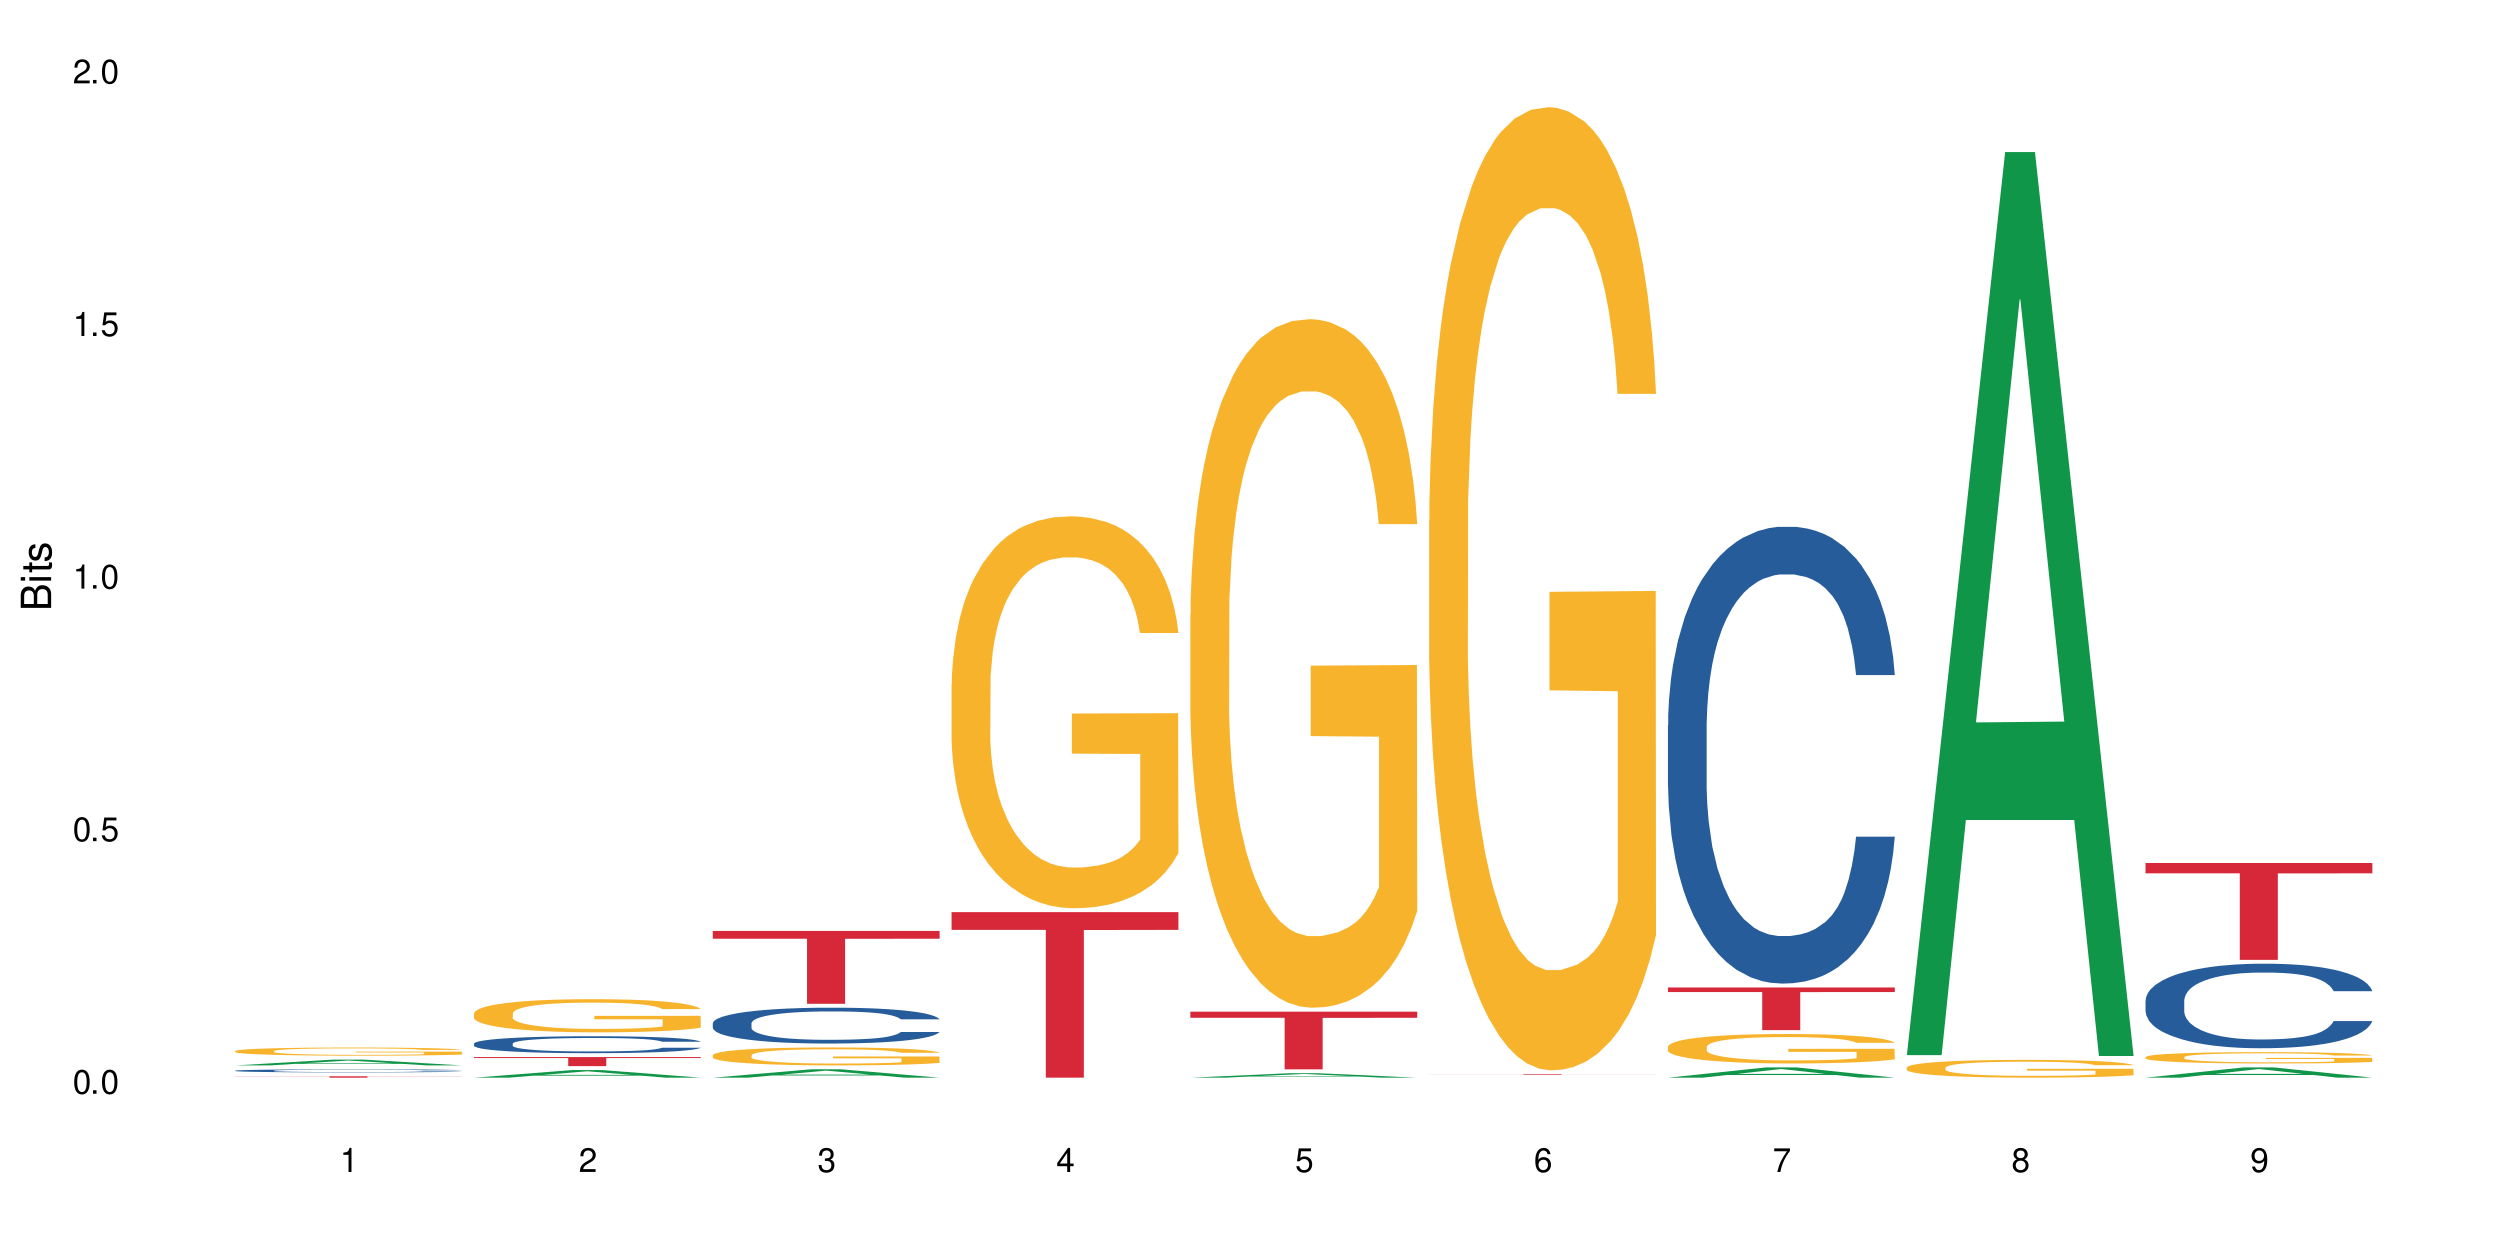 <?xml version="1.0" encoding="UTF-8"?>
<svg xmlns="http://www.w3.org/2000/svg" xmlns:xlink="http://www.w3.org/1999/xlink" width="720" height="360" viewBox="0 0 720 360">
<defs>
<g>
<g id="glyph-0-0">
</g>
<g id="glyph-0-1">
<path d="M 2.641 -6.938 C 2 -6.938 1.422 -6.656 1.078 -6.172 C 0.641 -5.562 0.406 -4.641 0.406 -3.359 C 0.406 -1.016 1.188 0.219 2.641 0.219 C 4.078 0.219 4.859 -1.016 4.859 -3.297 C 4.859 -4.641 4.656 -5.547 4.203 -6.172 C 3.844 -6.656 3.281 -6.938 2.641 -6.938 Z M 2.641 -6.188 C 3.547 -6.188 4 -5.25 4 -3.375 C 4 -1.406 3.562 -0.484 2.625 -0.484 C 1.734 -0.484 1.281 -1.438 1.281 -3.344 C 1.281 -5.25 1.734 -6.188 2.641 -6.188 Z M 2.641 -6.188 "/>
</g>
<g id="glyph-0-2">
<path d="M 1.828 -1 L 0.828 -1 L 0.828 0 L 1.828 0 Z M 1.828 -1 "/>
</g>
<g id="glyph-0-3">
<path d="M 4.562 -6.797 L 1.062 -6.797 L 0.547 -3.094 L 1.328 -3.094 C 1.719 -3.562 2.047 -3.734 2.578 -3.734 C 3.484 -3.734 4.062 -3.109 4.062 -2.094 C 4.062 -1.125 3.484 -0.531 2.578 -0.531 C 1.828 -0.531 1.375 -0.906 1.188 -1.672 L 0.328 -1.672 C 0.453 -1.109 0.547 -0.844 0.75 -0.594 C 1.125 -0.078 1.828 0.219 2.594 0.219 C 3.969 0.219 4.922 -0.781 4.922 -2.219 C 4.922 -3.562 4.031 -4.484 2.719 -4.484 C 2.25 -4.484 1.859 -4.359 1.469 -4.062 L 1.734 -5.969 L 4.562 -5.969 Z M 4.562 -6.797 "/>
</g>
<g id="glyph-0-4">
<path d="M 2.484 -4.938 L 2.484 0 L 3.328 0 L 3.328 -6.938 L 2.766 -6.938 C 2.469 -5.875 2.281 -5.734 0.984 -5.562 L 0.984 -4.938 Z M 2.484 -4.938 "/>
</g>
<g id="glyph-0-5">
<path d="M 4.859 -0.828 L 1.281 -0.828 C 1.359 -1.406 1.672 -1.781 2.5 -2.281 L 3.469 -2.828 C 4.406 -3.344 4.906 -4.062 4.906 -4.906 C 4.906 -5.484 4.672 -6.031 4.266 -6.406 C 3.859 -6.766 3.375 -6.938 2.719 -6.938 C 1.859 -6.938 1.219 -6.625 0.844 -6.031 C 0.609 -5.672 0.5 -5.234 0.484 -4.531 L 1.328 -4.531 C 1.359 -5.016 1.406 -5.281 1.531 -5.516 C 1.75 -5.938 2.188 -6.203 2.703 -6.203 C 3.469 -6.203 4.031 -5.641 4.031 -4.891 C 4.031 -4.344 3.719 -3.859 3.125 -3.516 L 2.234 -3 C 0.812 -2.172 0.406 -1.531 0.328 -0.016 L 4.859 -0.016 Z M 4.859 -0.828 "/>
</g>
<g id="glyph-0-6">
<path d="M 2.125 -3.188 L 2.578 -3.188 C 3.5 -3.188 3.984 -2.766 3.984 -1.922 C 3.984 -1.062 3.469 -0.531 2.594 -0.531 C 1.656 -0.531 1.203 -1 1.156 -2.016 L 0.312 -2.016 C 0.344 -1.453 0.438 -1.094 0.609 -0.781 C 0.953 -0.109 1.625 0.219 2.547 0.219 C 3.953 0.219 4.859 -0.625 4.859 -1.938 C 4.859 -2.828 4.516 -3.297 3.703 -3.594 C 4.344 -3.844 4.656 -4.328 4.656 -5.031 C 4.656 -6.219 3.875 -6.938 2.578 -6.938 C 1.203 -6.938 0.484 -6.172 0.453 -4.703 L 1.297 -4.703 C 1.312 -5.125 1.344 -5.359 1.453 -5.578 C 1.641 -5.969 2.062 -6.203 2.594 -6.203 C 3.344 -6.203 3.797 -5.75 3.797 -5 C 3.797 -4.516 3.609 -4.219 3.25 -4.047 C 3.016 -3.953 2.703 -3.922 2.125 -3.906 Z M 2.125 -3.188 "/>
</g>
<g id="glyph-0-7">
<path d="M 3.141 -1.672 L 3.141 0 L 3.984 0 L 3.984 -1.672 L 4.984 -1.672 L 4.984 -2.438 L 3.984 -2.438 L 3.984 -6.938 L 3.359 -6.938 L 0.266 -2.578 L 0.266 -1.672 Z M 3.141 -2.438 L 1 -2.438 L 3.141 -5.5 Z M 3.141 -2.438 "/>
</g>
<g id="glyph-0-8">
<path d="M 4.781 -5.125 C 4.609 -6.266 3.891 -6.938 2.844 -6.938 C 2.094 -6.938 1.422 -6.578 1.031 -5.953 C 0.594 -5.266 0.406 -4.422 0.406 -3.172 C 0.406 -2 0.578 -1.25 0.984 -0.641 C 1.359 -0.078 1.953 0.219 2.703 0.219 C 3.984 0.219 4.922 -0.75 4.922 -2.094 C 4.922 -3.375 4.062 -4.281 2.844 -4.281 C 2.172 -4.281 1.641 -4.031 1.281 -3.516 C 1.281 -5.234 1.828 -6.188 2.797 -6.188 C 3.391 -6.188 3.797 -5.797 3.938 -5.125 Z M 2.734 -3.531 C 3.547 -3.531 4.062 -2.953 4.062 -2.031 C 4.062 -1.156 3.484 -0.531 2.703 -0.531 C 1.922 -0.531 1.328 -1.188 1.328 -2.078 C 1.328 -2.938 1.906 -3.531 2.734 -3.531 Z M 2.734 -3.531 "/>
</g>
<g id="glyph-0-9">
<path d="M 4.984 -6.797 L 0.438 -6.797 L 0.438 -5.969 L 4.109 -5.969 C 2.5 -3.656 1.828 -2.234 1.328 0 L 2.219 0 C 2.594 -2.172 3.453 -4.047 4.984 -6.094 Z M 4.984 -6.797 "/>
</g>
<g id="glyph-0-10">
<path d="M 3.75 -3.656 C 4.469 -4.094 4.688 -4.438 4.688 -5.078 C 4.688 -6.172 3.844 -6.938 2.641 -6.938 C 1.438 -6.938 0.594 -6.172 0.594 -5.094 C 0.594 -4.438 0.812 -4.094 1.516 -3.656 C 0.734 -3.266 0.359 -2.703 0.359 -1.922 C 0.359 -0.656 1.281 0.219 2.641 0.219 C 3.984 0.219 4.922 -0.656 4.922 -1.922 C 4.922 -2.703 4.531 -3.266 3.75 -3.656 Z M 2.641 -6.188 C 3.359 -6.188 3.812 -5.75 3.812 -5.062 C 3.812 -4.406 3.344 -3.984 2.641 -3.984 C 1.922 -3.984 1.453 -4.406 1.453 -5.078 C 1.453 -5.75 1.922 -6.188 2.641 -6.188 Z M 2.641 -3.266 C 3.484 -3.266 4.062 -2.719 4.062 -1.906 C 4.062 -1.078 3.484 -0.531 2.625 -0.531 C 1.797 -0.531 1.219 -1.094 1.219 -1.906 C 1.219 -2.719 1.781 -3.266 2.641 -3.266 Z M 2.641 -3.266 "/>
</g>
<g id="glyph-0-11">
<path d="M 0.516 -1.578 C 0.672 -0.453 1.406 0.219 2.438 0.219 C 3.188 0.219 3.859 -0.141 4.266 -0.766 C 4.688 -1.453 4.891 -2.297 4.891 -3.547 C 4.891 -4.719 4.703 -5.453 4.312 -6.078 C 3.938 -6.641 3.344 -6.938 2.594 -6.938 C 1.297 -6.938 0.359 -5.969 0.359 -4.625 C 0.359 -3.344 1.234 -2.453 2.453 -2.453 C 3.094 -2.453 3.578 -2.672 4.016 -3.203 C 4 -1.484 3.469 -0.531 2.5 -0.531 C 1.906 -0.531 1.484 -0.906 1.359 -1.578 Z M 2.578 -6.203 C 3.375 -6.203 3.969 -5.531 3.969 -4.641 C 3.969 -3.797 3.391 -3.188 2.547 -3.188 C 1.734 -3.188 1.234 -3.766 1.234 -4.688 C 1.234 -5.562 1.797 -6.203 2.578 -6.203 Z M 2.578 -6.203 "/>
</g>
<g id="glyph-1-0">
</g>
<g id="glyph-1-1">
<path d="M 0 -0.953 L 0 -4.891 C 0 -5.719 -0.234 -6.344 -0.734 -6.797 C -1.188 -7.234 -1.812 -7.469 -2.5 -7.469 C -3.547 -7.469 -4.188 -7 -4.625 -5.875 C -4.984 -6.688 -5.625 -7.094 -6.531 -7.094 C -7.172 -7.094 -7.734 -6.859 -8.141 -6.391 C -8.562 -5.922 -8.75 -5.344 -8.75 -4.5 L -8.75 -0.953 Z M -4.984 -2.062 L -7.766 -2.062 L -7.766 -4.219 C -7.766 -4.844 -7.688 -5.203 -7.453 -5.5 C -7.219 -5.812 -6.859 -5.969 -6.375 -5.969 C -5.891 -5.969 -5.531 -5.812 -5.297 -5.5 C -5.062 -5.203 -4.984 -4.844 -4.984 -4.219 Z M -0.984 -2.062 L -4 -2.062 L -4 -4.781 C -4 -5.766 -3.438 -6.359 -2.484 -6.359 C -1.547 -6.359 -0.984 -5.766 -0.984 -4.781 Z M -0.984 -2.062 "/>
</g>
<g id="glyph-1-2">
<path d="M -6.281 -1.797 L -6.281 -0.797 L 0 -0.797 L 0 -1.797 Z M -8.75 -1.797 L -8.75 -0.797 L -7.484 -0.797 L -7.484 -1.797 Z M -8.75 -1.797 "/>
</g>
<g id="glyph-1-3">
<path d="M -6.281 -3.047 L -6.281 -2.016 L -8.016 -2.016 L -8.016 -1.016 L -6.281 -1.016 L -6.281 -0.172 L -5.469 -0.172 L -5.469 -1.016 L -0.719 -1.016 C -0.078 -1.016 0.281 -1.453 0.281 -2.234 C 0.281 -2.5 0.25 -2.719 0.188 -3.047 L -0.641 -3.047 C -0.609 -2.906 -0.594 -2.766 -0.594 -2.562 C -0.594 -2.141 -0.719 -2.016 -1.156 -2.016 L -5.469 -2.016 L -5.469 -3.047 Z M -6.281 -3.047 "/>
</g>
<g id="glyph-1-4">
<path d="M -4.531 -5.25 C -5.766 -5.25 -6.469 -4.422 -6.469 -2.969 C -6.469 -1.516 -5.719 -0.562 -4.547 -0.562 C -3.562 -0.562 -3.094 -1.062 -2.734 -2.562 L -2.516 -3.484 C -2.344 -4.188 -2.094 -4.469 -1.641 -4.469 C -1.047 -4.469 -0.641 -3.875 -0.641 -3 C -0.641 -2.453 -0.797 -2 -1.062 -1.75 C -1.25 -1.594 -1.422 -1.531 -1.875 -1.469 L -1.875 -0.406 C -0.422 -0.453 0.281 -1.266 0.281 -2.922 C 0.281 -4.5 -0.5 -5.516 -1.719 -5.516 C -2.656 -5.516 -3.172 -4.984 -3.469 -3.734 L -3.703 -2.766 C -3.891 -1.953 -4.156 -1.609 -4.594 -1.609 C -5.188 -1.609 -5.547 -2.125 -5.547 -2.938 C -5.547 -3.75 -5.203 -4.172 -4.531 -4.203 Z M -4.531 -5.25 "/>
</g>
</g>
</defs>
<rect x="-72" y="-36" width="864" height="432" fill="rgb(100%, 100%, 100%)" fill-opacity="1"/>
<path fill-rule="nonzero" fill="rgb(6.275%, 58.824%, 28.235%)" fill-opacity="1" d="M 67.73 306.84 L 67.801 306.84 L 96.07 305.16 L 104.656 305.16 L 133.066 306.844 L 123.082 306.844 L 115.965 306.402 L 84.762 306.402 L 77.781 306.84 L 67.73 306.84 L 87.766 306.223 L 113.102 306.219 L 100.469 305.438 L 100.328 305.434 L 100.188 305.438 L 87.695 306.219 L 87.766 306.223 Z M 67.73 306.84 "/>
<path fill-rule="nonzero" fill="rgb(14.51%, 36.078%, 60%)" fill-opacity="1" d="M 67.73 308.352 L 67.812 308.348 L 67.812 308.328 L 68.051 308.297 L 68.605 308.262 L 69.164 308.234 L 70.598 308.184 L 72.59 308.141 L 74.664 308.105 L 76.176 308.082 L 77.531 308.066 L 80.637 308.035 L 82.629 308.02 L 84.781 308.008 L 87.41 307.992 L 89.324 307.984 L 93.625 307.973 L 96.812 307.969 L 99.281 307.965 L 104.621 307.965 L 107.809 307.969 L 110.117 307.973 L 112.668 307.977 L 114.82 307.984 L 118.562 308.004 L 121.91 308.027 L 123.426 308.039 L 125.816 308.062 L 127.648 308.09 L 128.922 308.109 L 130.355 308.141 L 131.629 308.176 L 132.586 308.219 L 133.066 308.25 L 121.91 308.25 L 121.352 308.219 L 120.715 308.195 L 119.52 308.16 L 118.324 308.137 L 116.652 308.113 L 115.137 308.098 L 113.066 308.082 L 111.234 308.074 L 109.32 308.066 L 107.488 308.062 L 103.984 308.059 L 98.406 308.059 L 95.297 308.066 L 93.625 308.07 L 91.234 308.082 L 89.562 308.094 L 87.57 308.109 L 86.215 308.121 L 84.543 308.145 L 83.348 308.16 L 81.992 308.188 L 81.195 308.207 L 80.48 308.23 L 79.84 308.258 L 79.363 308.285 L 79.043 308.316 L 78.887 308.344 L 78.887 308.473 L 79.043 308.5 L 79.441 308.535 L 80.48 308.582 L 81.992 308.625 L 83.746 308.66 L 85.418 308.684 L 86.375 308.695 L 87.648 308.707 L 89.641 308.727 L 92.512 308.742 L 94.184 308.746 L 96.734 308.754 L 99.363 308.758 L 102.867 308.758 L 105.977 308.754 L 108.047 308.75 L 110.199 308.742 L 113.145 308.73 L 114.98 308.719 L 116.57 308.703 L 117.766 308.688 L 119.758 308.648 L 120.715 308.621 L 121.434 308.594 L 121.91 308.566 L 133.066 308.566 L 132.586 308.598 L 131.871 308.629 L 131.152 308.652 L 130.039 308.68 L 128.762 308.707 L 126.93 308.734 L 125.418 308.754 L 123.426 308.773 L 121.59 308.789 L 119.602 308.801 L 116.652 308.816 L 114.738 308.824 L 112.668 308.832 L 110.199 308.84 L 107.09 308.844 L 103.746 308.848 L 97.289 308.848 L 94.82 308.844 L 91.555 308.836 L 87.492 308.824 L 84.543 308.809 L 82.23 308.793 L 80.238 308.777 L 78.008 308.754 L 75.141 308.719 L 73.387 308.691 L 72.191 308.668 L 70.84 308.637 L 69.883 308.609 L 68.766 308.562 L 67.969 308.504 L 67.73 308.461 Z M 67.73 308.352 "/>
<path fill-rule="nonzero" fill="rgb(96.863%, 70.196%, 16.863%)" fill-opacity="1" d="M 67.73 302.695 L 67.812 302.691 L 67.812 302.648 L 68.129 302.551 L 68.926 302.418 L 69.961 302.309 L 71.078 302.223 L 71.793 302.18 L 72.988 302.113 L 74.023 302.066 L 76.656 301.973 L 80 301.879 L 81.832 301.844 L 83.906 301.805 L 86.852 301.766 L 88.207 301.75 L 92.352 301.715 L 97.051 301.695 L 102.23 301.688 L 104.621 301.691 L 107.887 301.699 L 112.348 301.723 L 114.898 301.742 L 116.891 301.766 L 118.961 301.793 L 121.512 301.836 L 123.902 301.887 L 125.816 301.938 L 127.727 302.004 L 129.32 302.07 L 130.676 302.148 L 131.871 302.238 L 132.586 302.312 L 133.066 302.387 L 121.988 302.387 L 121.352 302.312 L 120.637 302.254 L 119.441 302.184 L 118.246 302.133 L 117.051 302.09 L 114.82 302.035 L 112.906 302 L 110.516 301.973 L 108.207 301.953 L 105.578 301.938 L 103.984 301.934 L 99.762 301.934 L 95.938 301.949 L 93.707 301.965 L 92.113 301.984 L 89.879 302.016 L 88.527 302.043 L 87.73 302.059 L 85.34 302.125 L 83.746 302.184 L 82.871 302.227 L 81.754 302.289 L 80.957 302.348 L 80.082 302.434 L 79.602 302.5 L 78.965 302.645 L 78.887 303.031 L 79.125 303.113 L 79.602 303.199 L 80.238 303.277 L 81.195 303.359 L 82.152 303.422 L 83.824 303.508 L 85.258 303.562 L 86.375 303.598 L 88.527 303.656 L 89.402 303.676 L 91.473 303.715 L 93.625 303.746 L 96.254 303.77 L 98.246 303.781 L 101.434 303.793 L 105.496 303.793 L 110.277 303.781 L 113.305 303.762 L 115.379 303.746 L 116.73 303.73 L 118.406 303.707 L 119.602 303.688 L 120.715 303.664 L 122.07 303.625 L 122.07 303.113 L 102.391 303.109 L 102.391 302.871 L 132.984 302.867 L 133.066 303.707 L 131.391 303.766 L 129.32 303.82 L 127.328 303.863 L 125.258 303.902 L 122.309 303.941 L 119.918 303.969 L 116.254 303.996 L 112.906 304.016 L 109.402 304.031 L 106.293 304.035 L 102.629 304.039 L 99.363 304.035 L 95.855 304.02 L 93.066 304.004 L 90.52 303.984 L 87.969 303.953 L 84.781 303.91 L 82.711 303.871 L 80.559 303.828 L 78.406 303.773 L 76.496 303.715 L 75.219 303.672 L 73.945 303.621 L 72.59 303.555 L 71.316 303.48 L 70.359 303.414 L 69.484 303.34 L 68.848 303.27 L 68.211 303.172 L 67.891 303.098 L 67.73 303.027 Z M 67.73 302.695 "/>
<path fill-rule="nonzero" fill="rgb(83.922%, 15.686%, 22.353%)" fill-opacity="1" d="M 67.73 309.973 L 133.066 309.973 L 133.066 310.016 L 105.836 310.016 L 105.836 310.375 L 94.879 310.375 L 94.879 310.016 L 67.73 310.016 Z M 67.73 309.973 "/>
<path fill-rule="nonzero" fill="rgb(6.275%, 58.824%, 28.235%)" fill-opacity="1" d="M 136.504 310.371 L 136.574 310.371 L 164.844 308.176 L 173.43 308.176 L 201.836 310.375 L 191.855 310.375 L 184.738 309.801 L 153.535 309.801 L 146.555 310.371 L 136.504 310.371 L 156.535 309.562 L 181.875 309.562 L 169.242 308.535 L 169.102 308.535 L 168.961 308.539 L 156.469 309.562 L 156.535 309.562 Z M 136.504 310.371 "/>
<path fill-rule="nonzero" fill="rgb(14.51%, 36.078%, 60%)" fill-opacity="1" d="M 136.504 300.562 L 136.582 300.555 L 136.582 300.449 L 136.824 300.281 L 137.379 300.066 L 137.938 299.918 L 139.371 299.656 L 141.363 299.402 L 143.434 299.203 L 144.949 299.09 L 146.305 299 L 149.41 298.836 L 151.402 298.75 L 153.555 298.676 L 156.184 298.598 L 158.098 298.555 L 162.398 298.48 L 165.586 298.449 L 168.055 298.438 L 173.395 298.438 L 176.582 298.457 L 178.891 298.477 L 181.441 298.512 L 183.594 298.555 L 187.336 298.652 L 190.684 298.777 L 192.195 298.848 L 194.586 298.988 L 196.418 299.121 L 197.695 299.234 L 199.129 299.402 L 200.402 299.602 L 201.359 299.828 L 201.836 300.02 L 190.684 300.02 L 190.125 299.844 L 189.488 299.703 L 188.293 299.523 L 187.098 299.391 L 185.426 299.262 L 183.91 299.18 L 181.84 299.094 L 180.008 299.039 L 178.094 299 L 176.262 298.973 L 172.758 298.945 L 168.691 298.945 L 167.18 298.957 L 164.07 298.992 L 162.398 299.023 L 160.008 299.086 L 158.336 299.141 L 156.344 299.23 L 154.988 299.309 L 153.316 299.422 L 152.121 299.527 L 150.766 299.672 L 149.969 299.785 L 149.25 299.91 L 148.613 300.059 L 148.137 300.215 L 147.816 300.379 L 147.66 300.539 L 147.66 301.23 L 147.816 301.391 L 148.215 301.578 L 149.25 301.852 L 150.766 302.086 L 152.52 302.273 L 154.191 302.406 L 155.148 302.469 L 156.422 302.543 L 158.414 302.633 L 161.281 302.719 L 162.957 302.754 L 165.504 302.793 L 168.137 302.809 L 171.641 302.809 L 174.746 302.793 L 176.82 302.77 L 178.973 302.734 L 181.918 302.656 L 183.75 302.586 L 185.344 302.5 L 186.539 302.418 L 187.336 302.344 L 188.531 302.207 L 189.488 302.055 L 190.203 301.898 L 190.684 301.746 L 201.836 301.746 L 201.359 301.926 L 200.645 302.102 L 199.926 302.23 L 198.809 302.387 L 197.535 302.523 L 195.703 302.68 L 194.188 302.781 L 192.195 302.895 L 190.363 302.98 L 188.371 303.055 L 185.426 303.145 L 183.512 303.188 L 181.441 303.23 L 178.973 303.266 L 175.863 303.297 L 172.516 303.312 L 169.41 303.316 L 166.062 303.309 L 163.594 303.293 L 160.328 303.25 L 156.262 303.172 L 153.316 303.086 L 151.004 303 L 149.012 302.91 L 146.781 302.793 L 143.914 302.594 L 142.16 302.445 L 140.965 302.32 L 139.609 302.145 L 138.656 301.988 L 137.539 301.738 L 136.742 301.422 L 136.504 301.176 Z M 136.504 300.562 "/>
<path fill-rule="nonzero" fill="rgb(96.863%, 70.196%, 16.863%)" fill-opacity="1" d="M 136.504 291.855 L 136.582 291.844 L 136.582 291.672 L 136.902 291.277 L 137.699 290.738 L 138.734 290.293 L 139.852 289.941 L 140.566 289.758 L 141.762 289.496 L 142.797 289.305 L 145.426 288.914 L 148.773 288.547 L 150.605 288.391 L 152.68 288.242 L 155.625 288.074 L 156.98 288.016 L 161.125 287.875 L 165.824 287.789 L 171.004 287.762 L 173.395 287.77 L 176.66 287.805 L 181.121 287.902 L 183.672 287.988 L 185.664 288.074 L 187.734 288.188 L 190.285 288.363 L 192.676 288.574 L 194.586 288.781 L 196.5 289.043 L 198.094 289.324 L 199.449 289.629 L 200.645 289.996 L 201.359 290.301 L 201.836 290.605 L 190.762 290.605 L 190.125 290.301 L 189.41 290.066 L 188.215 289.777 L 187.02 289.566 L 185.824 289.402 L 183.594 289.176 L 181.68 289.035 L 179.289 288.914 L 176.98 288.836 L 174.348 288.781 L 172.758 288.766 L 168.535 288.766 L 164.707 288.824 L 162.477 288.895 L 160.883 288.965 L 158.652 289.098 L 157.301 289.203 L 156.504 289.27 L 154.113 289.543 L 152.52 289.785 L 151.641 289.953 L 150.527 290.215 L 149.73 290.449 L 148.852 290.797 L 148.375 291.059 L 147.738 291.652 L 147.66 293.223 L 147.898 293.555 L 148.375 293.914 L 149.012 294.227 L 149.969 294.559 L 150.926 294.812 L 152.598 295.152 L 154.031 295.379 L 155.148 295.527 L 157.301 295.762 L 158.176 295.84 L 160.246 295.996 L 162.398 296.121 L 165.027 296.223 L 167.02 296.277 L 170.207 296.32 L 174.27 296.32 L 179.051 296.27 L 182.078 296.199 L 184.148 296.129 L 185.504 296.066 L 187.176 295.973 L 188.371 295.883 L 189.488 295.789 L 190.844 295.641 L 190.844 293.555 L 171.164 293.547 L 171.164 292.57 L 201.758 292.559 L 201.836 295.973 L 200.164 296.207 L 198.094 296.434 L 196.102 296.609 L 194.031 296.758 L 191.082 296.922 L 188.691 297.027 L 185.027 297.148 L 181.68 297.227 L 178.176 297.281 L 175.066 297.305 L 171.402 297.316 L 168.137 297.297 L 164.629 297.246 L 161.84 297.176 L 159.289 297.09 L 156.742 296.977 L 153.555 296.793 L 151.484 296.645 L 149.332 296.461 L 147.18 296.242 L 145.27 296.008 L 143.992 295.824 L 142.719 295.613 L 141.363 295.352 L 140.09 295.055 L 139.133 294.785 L 138.258 294.48 L 137.617 294.191 L 136.98 293.801 L 136.664 293.484 L 136.504 293.215 Z M 136.504 291.855 "/>
<path fill-rule="nonzero" fill="rgb(83.922%, 15.686%, 22.353%)" fill-opacity="1" d="M 136.504 304.441 L 201.836 304.441 L 201.836 304.719 L 174.609 304.723 L 174.609 307.055 L 163.652 307.055 L 163.652 304.727 L 163.496 304.719 L 136.504 304.719 Z M 136.504 304.441 "/>
<path fill-rule="nonzero" fill="rgb(6.275%, 58.824%, 28.235%)" fill-opacity="1" d="M 205.277 310.371 L 205.348 310.371 L 233.617 307.957 L 242.203 307.957 L 270.609 310.375 L 260.629 310.375 L 253.508 309.742 L 222.309 309.742 L 215.328 310.371 L 205.277 310.371 L 225.309 309.48 L 250.648 309.48 L 238.012 308.352 L 237.875 308.352 L 237.734 308.355 L 225.238 309.48 L 225.309 309.48 Z M 205.277 310.371 "/>
<path fill-rule="nonzero" fill="rgb(14.51%, 36.078%, 60%)" fill-opacity="1" d="M 205.277 294.707 L 205.355 294.699 L 205.355 294.473 L 205.594 294.113 L 206.152 293.66 L 206.711 293.352 L 208.145 292.793 L 210.137 292.258 L 212.207 291.84 L 213.723 291.598 L 215.078 291.406 L 218.184 291.059 L 220.176 290.879 L 222.328 290.719 L 224.957 290.559 L 226.867 290.465 L 231.172 290.312 L 234.359 290.246 L 236.828 290.219 L 242.168 290.219 L 245.352 290.258 L 247.664 290.305 L 250.215 290.379 L 252.363 290.465 L 256.109 290.672 L 259.457 290.938 L 260.969 291.086 L 263.359 291.379 L 265.191 291.664 L 266.469 291.906 L 267.902 292.258 L 269.176 292.68 L 270.133 293.164 L 270.609 293.566 L 259.457 293.566 L 258.898 293.191 L 258.262 292.898 L 257.066 292.512 L 255.871 292.238 L 254.195 291.965 L 252.684 291.785 L 250.613 291.605 L 248.777 291.492 L 246.867 291.406 L 245.035 291.352 L 241.527 291.293 L 237.465 291.293 L 235.953 291.312 L 232.844 291.391 L 231.172 291.453 L 228.781 291.586 L 227.109 291.711 L 225.117 291.898 L 223.762 292.059 L 222.09 292.305 L 220.895 292.52 L 219.539 292.832 L 218.742 293.066 L 218.023 293.332 L 217.387 293.645 L 216.91 293.973 L 216.59 294.32 L 216.43 294.66 L 216.43 296.125 L 216.59 296.465 L 216.988 296.859 L 218.023 297.434 L 219.539 297.934 L 221.293 298.332 L 222.965 298.613 L 223.922 298.746 L 225.195 298.898 L 227.188 299.086 L 230.055 299.273 L 231.73 299.348 L 234.277 299.426 L 236.906 299.461 L 240.414 299.461 L 243.52 299.426 L 245.594 299.379 L 247.742 299.301 L 250.691 299.141 L 252.523 298.992 L 254.117 298.812 L 255.312 298.633 L 256.109 298.48 L 257.305 298.188 L 258.262 297.867 L 258.977 297.539 L 259.457 297.219 L 270.609 297.219 L 270.133 297.594 L 269.414 297.965 L 268.699 298.238 L 267.582 298.566 L 266.309 298.859 L 264.477 299.188 L 262.961 299.406 L 260.969 299.641 L 259.137 299.82 L 257.145 299.98 L 254.195 300.172 L 252.285 300.266 L 250.215 300.348 L 247.742 300.426 L 244.637 300.492 L 241.289 300.527 L 238.184 300.539 L 234.836 300.52 L 232.367 300.48 L 229.098 300.395 L 225.035 300.227 L 222.09 300.047 L 219.777 299.867 L 217.785 299.68 L 215.555 299.426 L 212.688 299.012 L 210.934 298.688 L 209.738 298.426 L 208.383 298.059 L 207.426 297.727 L 206.312 297.199 L 205.516 296.531 L 205.277 296.012 Z M 205.277 294.707 "/>
<path fill-rule="nonzero" fill="rgb(96.863%, 70.196%, 16.863%)" fill-opacity="1" d="M 205.277 303.875 L 205.355 303.871 L 205.355 303.777 L 205.676 303.566 L 206.473 303.273 L 207.508 303.031 L 208.621 302.844 L 209.34 302.742 L 210.535 302.602 L 211.57 302.496 L 214.199 302.285 L 217.547 302.086 L 219.379 302 L 221.449 301.922 L 224.398 301.832 L 225.754 301.797 L 229.895 301.723 L 234.598 301.676 L 239.777 301.66 L 242.168 301.664 L 245.434 301.684 L 249.895 301.734 L 252.445 301.785 L 254.438 301.832 L 256.508 301.891 L 259.059 301.988 L 261.449 302.102 L 263.359 302.215 L 265.273 302.355 L 266.867 302.508 L 268.219 302.672 L 269.414 302.871 L 270.133 303.035 L 270.609 303.199 L 259.535 303.199 L 258.898 303.035 L 258.18 302.906 L 256.984 302.754 L 255.789 302.641 L 254.594 302.551 L 252.363 302.426 L 250.453 302.352 L 248.062 302.285 L 245.75 302.242 L 243.121 302.215 L 241.527 302.203 L 237.305 302.203 L 233.48 302.238 L 231.25 302.273 L 229.656 302.312 L 227.426 302.383 L 226.07 302.441 L 225.273 302.477 L 222.883 302.625 L 221.293 302.758 L 220.414 302.848 L 219.301 302.988 L 218.504 303.117 L 217.625 303.305 L 217.148 303.445 L 216.512 303.77 L 216.43 304.617 L 216.672 304.797 L 217.148 304.992 L 217.785 305.164 L 218.742 305.34 L 219.699 305.48 L 221.371 305.664 L 222.805 305.785 L 223.922 305.867 L 226.07 305.992 L 226.949 306.035 L 229.02 306.121 L 231.172 306.188 L 233.801 306.246 L 235.793 306.273 L 238.98 306.297 L 243.043 306.297 L 247.824 306.27 L 250.852 306.23 L 252.922 306.191 L 254.277 306.16 L 255.949 306.105 L 257.145 306.059 L 258.262 306.008 L 259.613 305.926 L 259.613 304.797 L 239.934 304.793 L 239.934 304.266 L 270.531 304.258 L 270.609 306.105 L 268.938 306.234 L 266.867 306.359 L 264.875 306.453 L 262.801 306.531 L 259.855 306.621 L 257.465 306.68 L 253.801 306.746 L 250.453 306.789 L 246.945 306.816 L 243.84 306.832 L 240.176 306.836 L 236.906 306.824 L 233.402 306.797 L 230.613 306.758 L 228.062 306.711 L 225.516 306.652 L 222.328 306.551 L 220.254 306.473 L 218.105 306.371 L 215.953 306.254 L 214.039 306.125 L 212.766 306.027 L 211.492 305.914 L 210.137 305.773 L 208.863 305.609 L 207.906 305.465 L 207.027 305.301 L 206.391 305.145 L 205.754 304.93 L 205.438 304.762 L 205.277 304.613 Z M 205.277 303.875 "/>
<path fill-rule="nonzero" fill="rgb(83.922%, 15.686%, 22.353%)" fill-opacity="1" d="M 205.277 268.109 L 270.609 268.109 L 270.609 270.355 L 243.383 270.375 L 243.383 289.098 L 232.426 289.098 L 232.426 270.395 L 232.266 270.355 L 205.277 270.355 Z M 205.277 268.109 "/>
<path fill-rule="nonzero" fill="rgb(96.863%, 70.196%, 16.863%)" fill-opacity="1" d="M 274.051 197.043 L 274.129 196.938 L 274.129 194.879 L 274.449 190.238 L 275.246 183.848 L 276.281 178.59 L 277.395 174.465 L 278.113 172.301 L 279.309 169.207 L 280.344 166.941 L 282.973 162.301 L 286.32 157.973 L 288.152 156.117 L 290.223 154.363 L 293.172 152.406 L 294.527 151.684 L 298.668 150.035 L 303.371 149.004 L 308.547 148.695 L 310.938 148.797 L 314.207 149.207 L 318.668 150.344 L 321.219 151.375 L 323.207 152.406 L 325.281 153.746 L 327.832 155.809 L 330.219 158.281 L 332.133 160.754 L 334.043 163.848 L 335.637 167.145 L 336.992 170.754 L 338.188 175.086 L 338.906 178.691 L 339.383 182.301 L 328.309 182.301 L 327.672 178.691 L 326.953 175.91 L 325.758 172.508 L 324.562 170.031 L 323.367 168.074 L 321.137 165.395 L 319.227 163.746 L 316.836 162.301 L 314.523 161.375 L 311.895 160.754 L 310.301 160.547 L 306.078 160.547 L 302.254 161.27 L 300.023 162.094 L 298.43 162.918 L 296.199 164.465 L 294.844 165.703 L 294.047 166.527 L 291.656 169.723 L 290.062 172.609 L 289.188 174.57 L 288.07 177.66 L 287.273 180.445 L 286.398 184.57 L 285.922 187.66 L 285.285 194.672 L 285.203 213.227 L 285.441 217.145 L 285.922 221.371 L 286.559 225.082 L 287.516 229 L 288.469 231.988 L 290.145 236.012 L 291.578 238.691 L 292.691 240.441 L 294.844 243.227 L 295.723 244.152 L 297.793 246.008 L 299.945 247.453 L 302.574 248.691 L 304.566 249.309 L 307.75 249.824 L 311.816 249.824 L 316.598 249.207 L 319.625 248.379 L 321.695 247.555 L 323.051 246.836 L 324.723 245.699 L 325.918 244.668 L 327.035 243.535 L 328.387 241.781 L 328.387 217.145 L 308.707 217.043 L 308.707 205.496 L 339.305 205.391 L 339.383 245.699 L 337.711 248.484 L 335.637 251.164 L 333.645 253.227 L 331.574 254.977 L 328.625 256.938 L 326.238 258.176 L 322.57 259.617 L 319.227 260.547 L 315.719 261.164 L 312.613 261.473 L 308.945 261.574 L 305.68 261.371 L 302.176 260.75 L 299.387 259.926 L 296.836 258.895 L 294.285 257.555 L 291.102 255.391 L 289.027 253.637 L 286.875 251.473 L 284.727 248.895 L 282.812 246.113 L 281.539 243.949 L 280.266 241.473 L 278.91 238.383 L 277.633 234.875 L 276.68 231.68 L 275.801 228.07 L 275.164 224.672 L 274.527 220.031 L 274.207 216.32 L 274.051 213.125 Z M 274.051 197.043 "/>
<path fill-rule="nonzero" fill="rgb(83.922%, 15.686%, 22.353%)" fill-opacity="1" d="M 274.051 262.699 L 339.383 262.699 L 339.383 267.801 L 312.152 267.848 L 312.152 310.375 L 301.199 310.375 L 301.199 267.891 L 301.039 267.801 L 274.051 267.801 Z M 274.051 262.699 "/>
<path fill-rule="nonzero" fill="rgb(6.275%, 58.824%, 28.235%)" fill-opacity="1" d="M 342.82 310.371 L 342.891 310.371 L 371.16 309.09 L 379.746 309.09 L 408.156 310.375 L 398.176 310.375 L 391.055 310.039 L 359.852 310.039 L 352.875 310.371 L 342.82 310.371 L 362.855 309.898 L 388.191 309.898 L 375.559 309.301 L 375.281 309.301 L 362.785 309.898 L 362.855 309.898 Z M 342.82 310.371 "/>
<path fill-rule="nonzero" fill="rgb(96.863%, 70.196%, 16.863%)" fill-opacity="1" d="M 342.82 176.852 L 342.902 176.672 L 342.902 173.047 L 343.219 164.898 L 344.016 153.668 L 345.051 144.434 L 346.168 137.188 L 346.887 133.383 L 348.082 127.949 L 349.117 123.965 L 351.746 115.816 L 355.094 108.207 L 356.926 104.949 L 358.996 101.871 L 361.945 98.43 L 363.297 97.16 L 367.441 94.262 L 372.141 92.453 L 377.32 91.91 L 379.711 92.09 L 382.977 92.812 L 387.441 94.805 L 389.988 96.617 L 391.98 98.43 L 394.055 100.781 L 396.602 104.406 L 398.992 108.754 L 400.906 113.098 L 402.816 118.531 L 404.41 124.328 L 405.766 130.668 L 406.961 138.273 L 407.68 144.613 L 408.156 150.953 L 397.082 150.953 L 396.445 144.613 L 395.727 139.723 L 394.531 133.746 L 393.336 129.398 L 392.141 125.957 L 389.91 121.25 L 387.996 118.352 L 385.609 115.816 L 383.297 114.188 L 380.668 113.098 L 379.074 112.738 L 374.852 112.738 L 371.027 114.004 L 368.797 115.453 L 367.203 116.902 L 364.973 119.617 L 363.617 121.793 L 362.82 123.242 L 360.43 128.855 L 358.836 133.926 L 357.961 137.367 L 356.844 142.801 L 356.047 147.691 L 355.172 154.938 L 354.695 160.371 L 354.055 172.688 L 353.977 205.285 L 354.215 212.168 L 354.695 219.594 L 355.332 226.113 L 356.285 232.996 L 357.242 238.25 L 358.918 245.312 L 360.352 250.023 L 361.465 253.102 L 363.617 257.992 L 364.492 259.621 L 366.566 262.883 L 368.715 265.418 L 371.344 267.59 L 373.336 268.676 L 376.523 269.582 L 380.59 269.582 L 385.367 268.496 L 388.395 267.047 L 390.469 265.598 L 391.824 264.332 L 393.496 262.336 L 394.691 260.527 L 395.805 258.535 L 397.16 255.457 L 397.16 212.168 L 377.48 211.988 L 377.48 191.703 L 408.074 191.523 L 408.156 262.336 L 406.484 267.227 L 404.41 271.938 L 402.418 275.559 L 400.348 278.637 L 397.398 282.078 L 395.008 284.254 L 391.344 286.789 L 387.996 288.418 L 384.492 289.504 L 381.387 290.047 L 377.719 290.23 L 374.453 289.867 L 370.949 288.781 L 368.16 287.332 L 365.609 285.52 L 363.059 283.168 L 359.871 279.363 L 357.801 276.285 L 355.648 272.48 L 353.5 267.953 L 351.586 263.062 L 350.312 259.258 L 349.035 254.914 L 347.684 249.48 L 346.406 243.32 L 345.449 237.707 L 344.574 231.367 L 343.938 225.391 L 343.301 217.238 L 342.98 210.719 L 342.82 205.105 Z M 342.82 176.852 "/>
<path fill-rule="nonzero" fill="rgb(83.922%, 15.686%, 22.353%)" fill-opacity="1" d="M 342.82 291.352 L 408.156 291.352 L 408.156 293.129 L 380.926 293.145 L 380.926 307.969 L 369.973 307.969 L 369.973 293.16 L 369.812 293.129 L 342.82 293.129 Z M 342.82 291.352 "/>
<path fill-rule="nonzero" fill="rgb(96.863%, 70.196%, 16.863%)" fill-opacity="1" d="M 411.594 149.672 L 411.676 149.418 L 411.676 144.352 L 411.992 132.949 L 412.789 117.242 L 413.824 104.32 L 414.941 94.188 L 415.656 88.867 L 416.852 81.266 L 417.891 75.691 L 420.52 64.293 L 423.863 53.652 L 425.695 49.09 L 427.77 44.785 L 430.715 39.969 L 432.07 38.195 L 436.215 34.145 L 440.914 31.609 L 446.094 30.852 L 448.484 31.102 L 451.75 32.117 L 456.211 34.902 L 458.762 37.438 L 460.754 39.969 L 462.824 43.266 L 465.375 48.332 L 467.766 54.41 L 469.68 60.492 L 471.59 68.094 L 473.184 76.199 L 474.539 85.066 L 475.734 95.707 L 476.449 104.574 L 476.93 113.441 L 465.855 113.441 L 465.215 104.574 L 464.5 97.734 L 463.305 89.375 L 462.109 83.293 L 460.914 78.48 L 458.684 71.891 L 456.77 67.84 L 454.379 64.293 L 452.07 62.012 L 449.441 60.492 L 447.848 59.984 L 443.625 59.984 L 439.801 61.758 L 437.57 63.785 L 435.977 65.812 L 433.746 69.613 L 432.391 72.652 L 431.594 74.68 L 429.203 82.535 L 427.609 89.629 L 426.734 94.441 L 425.617 102.043 L 424.82 108.883 L 423.945 119.016 L 423.465 126.617 L 422.828 143.844 L 422.75 189.445 L 422.988 199.074 L 423.465 209.461 L 424.105 218.582 L 425.059 228.207 L 426.016 235.555 L 427.688 245.438 L 429.125 252.023 L 430.238 256.332 L 432.391 263.172 L 433.266 265.449 L 435.336 270.012 L 437.488 273.559 L 440.117 276.598 L 442.109 278.117 L 445.297 279.387 L 449.359 279.387 L 454.141 277.863 L 457.168 275.84 L 459.242 273.812 L 460.594 272.039 L 462.27 269.25 L 463.465 266.719 L 464.578 263.93 L 465.934 259.625 L 465.934 199.074 L 446.254 198.82 L 446.254 170.445 L 476.848 170.191 L 476.93 269.25 L 475.254 276.09 L 473.184 282.68 L 471.191 287.746 L 469.121 292.051 L 466.172 296.867 L 463.781 299.906 L 460.117 303.453 L 456.77 305.734 L 453.266 307.254 L 450.156 308.012 L 446.492 308.266 L 443.227 307.762 L 439.719 306.238 L 436.93 304.215 L 434.383 301.68 L 431.832 298.387 L 428.645 293.066 L 426.574 288.758 L 424.422 283.438 L 422.27 277.105 L 420.359 270.266 L 419.082 264.945 L 417.809 258.863 L 416.453 251.262 L 415.18 242.648 L 414.223 234.797 L 413.348 225.93 L 412.711 217.566 L 412.074 206.168 L 411.754 197.047 L 411.594 189.191 Z M 411.594 149.672 "/>
<path fill-rule="nonzero" fill="rgb(83.922%, 15.686%, 22.353%)" fill-opacity="1" d="M 411.594 309.391 L 476.93 309.391 L 476.93 309.41 L 449.699 309.41 L 449.699 309.578 L 438.746 309.578 L 438.746 309.41 L 411.594 309.41 Z M 411.594 309.391 "/>
<path fill-rule="nonzero" fill="rgb(6.275%, 58.824%, 28.235%)" fill-opacity="1" d="M 480.367 310.371 L 480.438 310.367 L 508.707 307.402 L 517.293 307.402 L 545.703 310.375 L 535.719 310.375 L 528.602 309.598 L 497.398 309.598 L 490.418 310.371 L 480.367 310.371 L 500.398 309.277 L 525.738 309.273 L 513.105 307.887 L 512.965 307.883 L 512.824 307.891 L 500.332 309.273 L 500.398 309.277 Z M 480.367 310.371 "/>
<path fill-rule="nonzero" fill="rgb(14.51%, 36.078%, 60%)" fill-opacity="1" d="M 480.367 208.969 L 480.445 208.848 L 480.445 205.961 L 480.688 201.395 L 481.242 195.621 L 481.801 191.652 L 483.234 184.559 L 485.227 177.707 L 487.301 172.414 L 488.812 169.289 L 490.168 166.883 L 493.273 162.434 L 495.266 160.152 L 497.418 158.105 L 500.047 156.062 L 501.961 154.859 L 506.262 152.938 L 509.449 152.094 L 511.918 151.734 L 517.258 151.734 L 520.445 152.215 L 522.754 152.816 L 525.305 153.777 L 527.457 154.859 L 531.199 157.504 L 534.547 160.871 L 536.059 162.797 L 538.449 166.523 L 540.285 170.129 L 541.559 173.258 L 542.992 177.707 L 544.266 183.117 L 545.223 189.25 L 545.703 194.418 L 534.547 194.418 L 533.988 189.609 L 533.352 185.883 L 532.156 180.953 L 530.961 177.465 L 529.289 173.977 L 527.773 171.695 L 525.703 169.41 L 523.871 167.965 L 521.957 166.883 L 520.125 166.164 L 516.621 165.441 L 512.555 165.441 L 511.043 165.68 L 507.934 166.645 L 506.262 167.484 L 503.871 169.168 L 502.199 170.73 L 500.207 173.137 L 498.852 175.18 L 497.18 178.309 L 495.984 181.07 L 494.629 185.039 L 493.832 188.047 L 493.117 191.414 L 492.477 195.379 L 492 199.59 L 491.68 204.039 L 491.523 208.367 L 491.523 227.004 L 491.68 231.332 L 492.078 236.383 L 493.117 243.719 L 494.629 250.09 L 496.383 255.141 L 498.055 258.746 L 499.012 260.43 L 500.285 262.355 L 502.277 264.758 L 505.145 267.164 L 506.82 268.125 L 509.367 269.09 L 512 269.57 L 515.504 269.57 L 518.613 269.09 L 520.684 268.488 L 522.836 267.523 L 525.781 265.48 L 527.613 263.559 L 529.207 261.273 L 530.402 258.988 L 531.199 257.062 L 532.395 253.336 L 533.352 249.25 L 534.07 245.039 L 534.547 240.953 L 545.703 240.953 L 545.223 245.762 L 544.508 250.449 L 543.789 253.938 L 542.672 258.145 L 541.398 261.875 L 539.566 266.082 L 538.051 268.848 L 536.059 271.855 L 534.227 274.137 L 532.234 276.184 L 529.289 278.586 L 527.375 279.789 L 525.305 280.871 L 522.836 281.832 L 519.727 282.676 L 516.379 283.156 L 513.273 283.277 L 509.926 283.035 L 507.457 282.555 L 504.191 281.473 L 500.125 279.309 L 497.18 277.023 L 494.867 274.738 L 492.875 272.336 L 490.645 269.09 L 487.777 263.797 L 486.023 259.711 L 484.828 256.344 L 483.473 251.652 L 482.52 247.445 L 481.402 240.711 L 480.605 232.176 L 480.367 225.562 Z M 480.367 208.969 "/>
<path fill-rule="nonzero" fill="rgb(96.863%, 70.196%, 16.863%)" fill-opacity="1" d="M 480.367 301.43 L 480.445 301.422 L 480.445 301.27 L 480.766 300.918 L 481.562 300.438 L 482.598 300.043 L 483.715 299.734 L 484.43 299.57 L 485.625 299.34 L 486.66 299.168 L 489.289 298.82 L 492.637 298.496 L 494.469 298.355 L 496.543 298.223 L 499.488 298.078 L 500.844 298.023 L 504.988 297.898 L 509.688 297.82 L 514.867 297.797 L 517.258 297.805 L 520.523 297.836 L 524.984 297.922 L 527.535 298 L 529.527 298.078 L 531.598 298.18 L 534.148 298.332 L 536.539 298.52 L 538.449 298.703 L 540.363 298.938 L 541.957 299.184 L 543.312 299.457 L 544.508 299.781 L 545.223 300.051 L 545.703 300.324 L 534.625 300.324 L 533.988 300.051 L 533.273 299.844 L 532.078 299.586 L 530.883 299.402 L 529.688 299.254 L 527.457 299.055 L 525.543 298.93 L 523.152 298.82 L 520.844 298.75 L 518.215 298.703 L 516.621 298.688 L 512.398 298.688 L 508.574 298.742 L 506.34 298.805 L 504.746 298.867 L 502.516 298.984 L 501.164 299.078 L 500.367 299.137 L 497.977 299.379 L 496.383 299.594 L 495.504 299.742 L 494.391 299.973 L 493.594 300.184 L 492.719 300.492 L 492.238 300.727 L 491.602 301.254 L 491.523 302.645 L 491.762 302.941 L 492.238 303.258 L 492.875 303.535 L 493.832 303.832 L 494.789 304.055 L 496.461 304.359 L 497.895 304.559 L 499.012 304.691 L 501.164 304.898 L 502.039 304.969 L 504.109 305.109 L 506.262 305.219 L 508.891 305.309 L 510.883 305.355 L 514.07 305.395 L 518.133 305.395 L 522.914 305.348 L 525.941 305.285 L 528.012 305.227 L 529.367 305.172 L 531.039 305.086 L 532.234 305.008 L 533.352 304.922 L 534.707 304.793 L 534.707 302.941 L 515.027 302.934 L 515.027 302.066 L 545.621 302.059 L 545.703 305.086 L 544.027 305.293 L 541.957 305.496 L 539.965 305.652 L 537.895 305.781 L 534.945 305.93 L 532.555 306.023 L 528.891 306.129 L 525.543 306.199 L 522.039 306.246 L 518.93 306.27 L 515.266 306.277 L 512 306.262 L 508.492 306.215 L 505.703 306.152 L 503.156 306.078 L 500.605 305.977 L 497.418 305.812 L 495.348 305.684 L 493.195 305.52 L 491.043 305.324 L 489.133 305.117 L 487.855 304.953 L 486.582 304.77 L 485.227 304.535 L 483.953 304.273 L 482.996 304.031 L 482.121 303.762 L 481.484 303.504 L 480.844 303.156 L 480.527 302.879 L 480.367 302.637 Z M 480.367 301.43 "/>
<path fill-rule="nonzero" fill="rgb(83.922%, 15.686%, 22.353%)" fill-opacity="1" d="M 480.367 284.398 L 545.703 284.398 L 545.703 285.715 L 518.473 285.727 L 518.473 296.676 L 507.516 296.676 L 507.516 285.734 L 507.359 285.715 L 480.367 285.715 Z M 480.367 284.398 "/>
<path fill-rule="nonzero" fill="rgb(6.275%, 58.824%, 28.235%)" fill-opacity="1" d="M 549.141 303.875 L 549.211 303.629 L 577.48 43.793 L 586.066 43.793 L 614.473 304.121 L 604.492 304.121 L 597.371 236.164 L 566.172 236.164 L 559.191 303.875 L 549.141 303.875 L 569.172 208.055 L 594.512 207.812 L 581.875 86.324 L 581.738 86.082 L 581.598 86.812 L 569.102 207.812 L 569.172 208.055 Z M 549.141 303.875 "/>
<path fill-rule="nonzero" fill="rgb(96.863%, 70.196%, 16.863%)" fill-opacity="1" d="M 549.141 307.441 L 549.219 307.434 L 549.219 307.34 L 549.539 307.129 L 550.336 306.84 L 551.371 306.602 L 552.484 306.414 L 553.203 306.316 L 554.398 306.176 L 555.434 306.07 L 558.062 305.859 L 561.41 305.664 L 563.242 305.578 L 565.312 305.5 L 568.262 305.41 L 569.617 305.379 L 573.758 305.305 L 578.461 305.258 L 583.641 305.242 L 586.031 305.246 L 589.297 305.266 L 593.758 305.316 L 596.309 305.363 L 598.301 305.41 L 600.371 305.473 L 602.922 305.566 L 605.312 305.68 L 607.223 305.789 L 609.137 305.93 L 610.73 306.082 L 612.082 306.246 L 613.277 306.441 L 613.996 306.605 L 614.473 306.77 L 603.398 306.77 L 602.762 306.605 L 602.043 306.48 L 600.848 306.324 L 599.652 306.211 L 598.461 306.125 L 596.227 306 L 594.316 305.926 L 591.926 305.859 L 589.613 305.82 L 586.984 305.789 L 585.391 305.781 L 581.168 305.781 L 577.344 305.812 L 575.113 305.852 L 573.52 305.891 L 571.289 305.961 L 569.934 306.016 L 569.137 306.055 L 566.75 306.199 L 565.156 306.328 L 564.277 306.418 L 563.164 306.559 L 562.367 306.684 L 561.488 306.871 L 561.012 307.012 L 560.375 307.332 L 560.293 308.176 L 560.535 308.355 L 561.012 308.547 L 561.648 308.715 L 562.605 308.895 L 563.562 309.027 L 565.234 309.211 L 566.668 309.332 L 567.785 309.414 L 569.934 309.539 L 570.812 309.582 L 572.883 309.668 L 575.035 309.73 L 577.664 309.789 L 579.656 309.816 L 582.844 309.84 L 586.906 309.84 L 591.688 309.812 L 594.715 309.773 L 596.785 309.738 L 598.141 309.703 L 599.812 309.652 L 601.008 309.605 L 602.125 309.555 L 603.48 309.473 L 603.48 308.355 L 583.797 308.348 L 583.797 307.824 L 614.395 307.82 L 614.473 309.652 L 612.801 309.777 L 610.73 309.902 L 608.738 309.992 L 606.664 310.074 L 603.719 310.164 L 601.328 310.219 L 597.664 310.285 L 594.316 310.328 L 590.809 310.355 L 587.703 310.367 L 584.039 310.375 L 580.77 310.363 L 577.266 310.336 L 574.477 310.297 L 571.926 310.25 L 569.379 310.191 L 566.191 310.094 L 564.117 310.012 L 561.969 309.914 L 559.816 309.797 L 557.902 309.672 L 556.629 309.574 L 555.355 309.461 L 554 309.32 L 552.727 309.16 L 551.77 309.016 L 550.895 308.852 L 550.254 308.695 L 549.617 308.484 L 549.301 308.316 L 549.141 308.172 Z M 549.141 307.441 "/>
<path fill-rule="nonzero" fill="rgb(6.275%, 58.824%, 28.235%)" fill-opacity="1" d="M 617.914 310.371 L 617.98 310.367 L 646.25 307.406 L 654.836 307.406 L 683.246 310.375 L 673.266 310.375 L 666.145 309.598 L 634.945 309.598 L 627.965 310.371 L 617.914 310.371 L 637.945 309.281 L 663.285 309.277 L 650.648 307.891 L 650.512 307.891 L 650.371 307.898 L 637.875 309.277 L 637.945 309.281 Z M 617.914 310.371 "/>
<path fill-rule="nonzero" fill="rgb(14.51%, 36.078%, 60%)" fill-opacity="1" d="M 617.914 288.152 L 617.992 288.129 L 617.992 287.594 L 618.23 286.75 L 618.789 285.684 L 619.348 284.949 L 620.781 283.637 L 622.773 282.367 L 624.844 281.391 L 626.359 280.812 L 627.711 280.367 L 630.82 279.543 L 632.812 279.121 L 634.965 278.742 L 637.594 278.363 L 639.504 278.141 L 643.809 277.785 L 646.996 277.629 L 649.465 277.562 L 654.801 277.562 L 657.988 277.652 L 660.301 277.766 L 662.852 277.941 L 665 278.141 L 668.746 278.633 L 672.094 279.254 L 673.605 279.609 L 675.996 280.301 L 677.828 280.969 L 679.102 281.547 L 680.539 282.367 L 681.812 283.367 L 682.77 284.504 L 683.246 285.461 L 672.094 285.461 L 671.535 284.57 L 670.898 283.879 L 669.703 282.969 L 668.508 282.324 L 666.832 281.68 L 665.32 281.258 L 663.246 280.832 L 661.414 280.566 L 659.504 280.367 L 657.672 280.234 L 654.164 280.102 L 650.102 280.102 L 648.586 280.145 L 645.48 280.32 L 643.809 280.477 L 641.418 280.789 L 639.742 281.078 L 637.75 281.523 L 636.398 281.902 L 634.723 282.48 L 633.527 282.992 L 632.176 283.727 L 631.379 284.281 L 630.66 284.902 L 630.023 285.637 L 629.547 286.418 L 629.227 287.238 L 629.066 288.039 L 629.066 291.488 L 629.227 292.289 L 629.625 293.223 L 630.66 294.578 L 632.176 295.758 L 633.926 296.691 L 635.602 297.359 L 636.559 297.672 L 637.832 298.027 L 639.824 298.473 L 642.691 298.914 L 644.363 299.094 L 646.914 299.273 L 649.543 299.359 L 653.051 299.359 L 656.156 299.273 L 658.227 299.16 L 660.379 298.984 L 663.328 298.605 L 665.16 298.25 L 666.754 297.824 L 667.949 297.402 L 668.746 297.047 L 669.941 296.359 L 670.898 295.602 L 671.613 294.824 L 672.094 294.066 L 683.246 294.066 L 682.77 294.957 L 682.051 295.824 L 681.336 296.469 L 680.219 297.246 L 678.945 297.938 L 677.113 298.715 L 675.598 299.227 L 673.605 299.785 L 671.773 300.207 L 669.781 300.586 L 666.832 301.027 L 664.922 301.25 L 662.852 301.453 L 660.379 301.629 L 657.273 301.785 L 653.926 301.875 L 650.82 301.895 L 647.473 301.852 L 645.004 301.762 L 641.734 301.562 L 637.672 301.164 L 634.723 300.738 L 632.414 300.316 L 630.422 299.871 L 628.191 299.273 L 625.324 298.293 L 623.57 297.535 L 622.375 296.914 L 621.02 296.047 L 620.062 295.27 L 618.949 294.023 L 618.152 292.445 L 617.914 291.219 Z M 617.914 288.152 "/>
<path fill-rule="nonzero" fill="rgb(96.863%, 70.196%, 16.863%)" fill-opacity="1" d="M 617.914 304.418 L 617.992 304.414 L 617.992 304.355 L 618.312 304.223 L 619.109 304.035 L 620.145 303.883 L 621.258 303.766 L 621.977 303.703 L 623.172 303.613 L 624.207 303.547 L 626.836 303.414 L 630.184 303.289 L 632.016 303.234 L 634.086 303.184 L 637.035 303.125 L 638.391 303.105 L 642.531 303.059 L 647.234 303.027 L 652.414 303.02 L 654.801 303.023 L 658.07 303.035 L 662.531 303.066 L 665.082 303.098 L 667.074 303.125 L 669.145 303.164 L 671.695 303.227 L 674.082 303.297 L 675.996 303.367 L 677.91 303.457 L 679.5 303.555 L 680.855 303.656 L 682.051 303.781 L 682.77 303.887 L 683.246 303.992 L 672.172 303.992 L 671.535 303.887 L 670.816 303.805 L 669.621 303.707 L 668.426 303.637 L 667.23 303.578 L 665 303.504 L 663.09 303.453 L 660.699 303.414 L 658.387 303.387 L 655.758 303.367 L 654.164 303.363 L 649.941 303.363 L 646.117 303.383 L 643.887 303.406 L 642.293 303.43 L 640.062 303.477 L 638.707 303.512 L 637.91 303.535 L 635.52 303.629 L 633.926 303.711 L 633.051 303.77 L 631.934 303.855 L 631.141 303.938 L 630.262 304.059 L 629.785 304.145 L 629.148 304.348 L 629.066 304.887 L 629.305 305 L 629.785 305.121 L 630.422 305.23 L 631.379 305.344 L 632.332 305.43 L 634.008 305.547 L 635.441 305.625 L 636.559 305.676 L 638.707 305.754 L 639.586 305.781 L 641.656 305.836 L 643.809 305.875 L 646.438 305.914 L 648.43 305.93 L 651.617 305.945 L 655.68 305.945 L 660.461 305.926 L 663.488 305.902 L 665.559 305.879 L 666.914 305.859 L 668.586 305.824 L 669.781 305.797 L 670.898 305.762 L 672.25 305.711 L 672.25 305 L 652.57 304.996 L 652.57 304.664 L 683.168 304.66 L 683.246 305.824 L 681.574 305.906 L 679.5 305.984 L 677.512 306.043 L 675.438 306.094 L 672.492 306.152 L 670.102 306.188 L 666.434 306.23 L 663.09 306.254 L 659.582 306.273 L 656.477 306.281 L 652.809 306.285 L 649.543 306.281 L 646.039 306.262 L 643.25 306.238 L 640.699 306.207 L 638.148 306.168 L 634.965 306.105 L 632.891 306.055 L 630.742 305.992 L 628.59 305.918 L 626.676 305.84 L 625.402 305.773 L 624.129 305.703 L 622.773 305.613 L 621.496 305.512 L 620.543 305.422 L 619.664 305.316 L 619.027 305.219 L 618.391 305.082 L 618.07 304.977 L 617.914 304.883 Z M 617.914 304.418 "/>
<path fill-rule="nonzero" fill="rgb(83.922%, 15.686%, 22.353%)" fill-opacity="1" d="M 617.914 248.535 L 683.246 248.535 L 683.246 251.52 L 656.016 251.547 L 656.016 276.441 L 645.062 276.441 L 645.062 251.574 L 644.902 251.52 L 617.914 251.52 Z M 617.914 248.535 "/>
<g fill="rgb(0%, 0%, 0%)" fill-opacity="1">
<use xlink:href="#glyph-0-1" x="20.965" y="314.993"/>
<use xlink:href="#glyph-0-2" x="25.965" y="314.993"/>
<use xlink:href="#glyph-0-1" x="28.965" y="314.993"/>
</g>
<g fill="rgb(0%, 0%, 0%)" fill-opacity="1">
<use xlink:href="#glyph-0-1" x="20.965" y="242.251"/>
<use xlink:href="#glyph-0-2" x="25.965" y="242.251"/>
<use xlink:href="#glyph-0-3" x="28.965" y="242.251"/>
</g>
<g fill="rgb(0%, 0%, 0%)" fill-opacity="1">
<use xlink:href="#glyph-0-4" x="20.965" y="169.509"/>
<use xlink:href="#glyph-0-2" x="25.965" y="169.509"/>
<use xlink:href="#glyph-0-1" x="28.965" y="169.509"/>
</g>
<g fill="rgb(0%, 0%, 0%)" fill-opacity="1">
<use xlink:href="#glyph-0-4" x="20.965" y="96.767"/>
<use xlink:href="#glyph-0-2" x="25.965" y="96.767"/>
<use xlink:href="#glyph-0-3" x="28.965" y="96.767"/>
</g>
<g fill="rgb(0%, 0%, 0%)" fill-opacity="1">
<use xlink:href="#glyph-0-5" x="20.965" y="24.024"/>
<use xlink:href="#glyph-0-2" x="25.965" y="24.024"/>
<use xlink:href="#glyph-0-1" x="28.965" y="24.024"/>
</g>
<g fill="rgb(0%, 0%, 0%)" fill-opacity="1">
<use xlink:href="#glyph-0-4" x="97.898" y="337.532"/>
</g>
<g fill="rgb(0%, 0%, 0%)" fill-opacity="1">
<use xlink:href="#glyph-0-5" x="166.672" y="337.532"/>
</g>
<g fill="rgb(0%, 0%, 0%)" fill-opacity="1">
<use xlink:href="#glyph-0-6" x="235.445" y="337.532"/>
</g>
<g fill="rgb(0%, 0%, 0%)" fill-opacity="1">
<use xlink:href="#glyph-0-7" x="304.215" y="337.532"/>
</g>
<g fill="rgb(0%, 0%, 0%)" fill-opacity="1">
<use xlink:href="#glyph-0-3" x="372.988" y="337.532"/>
</g>
<g fill="rgb(0%, 0%, 0%)" fill-opacity="1">
<use xlink:href="#glyph-0-8" x="441.762" y="337.532"/>
</g>
<g fill="rgb(0%, 0%, 0%)" fill-opacity="1">
<use xlink:href="#glyph-0-9" x="510.535" y="337.532"/>
</g>
<g fill="rgb(0%, 0%, 0%)" fill-opacity="1">
<use xlink:href="#glyph-0-10" x="579.309" y="337.532"/>
</g>
<g fill="rgb(0%, 0%, 0%)" fill-opacity="1">
<use xlink:href="#glyph-0-11" x="648.078" y="337.532"/>
</g>
<g fill="rgb(0%, 0%, 0%)" fill-opacity="1">
<use xlink:href="#glyph-1-1" x="14.725" y="176.012"/>
<use xlink:href="#glyph-1-2" x="14.725" y="168.012"/>
<use xlink:href="#glyph-1-3" x="14.725" y="165.012"/>
<use xlink:href="#glyph-1-4" x="14.725" y="162.012"/>
</g>
</svg>
